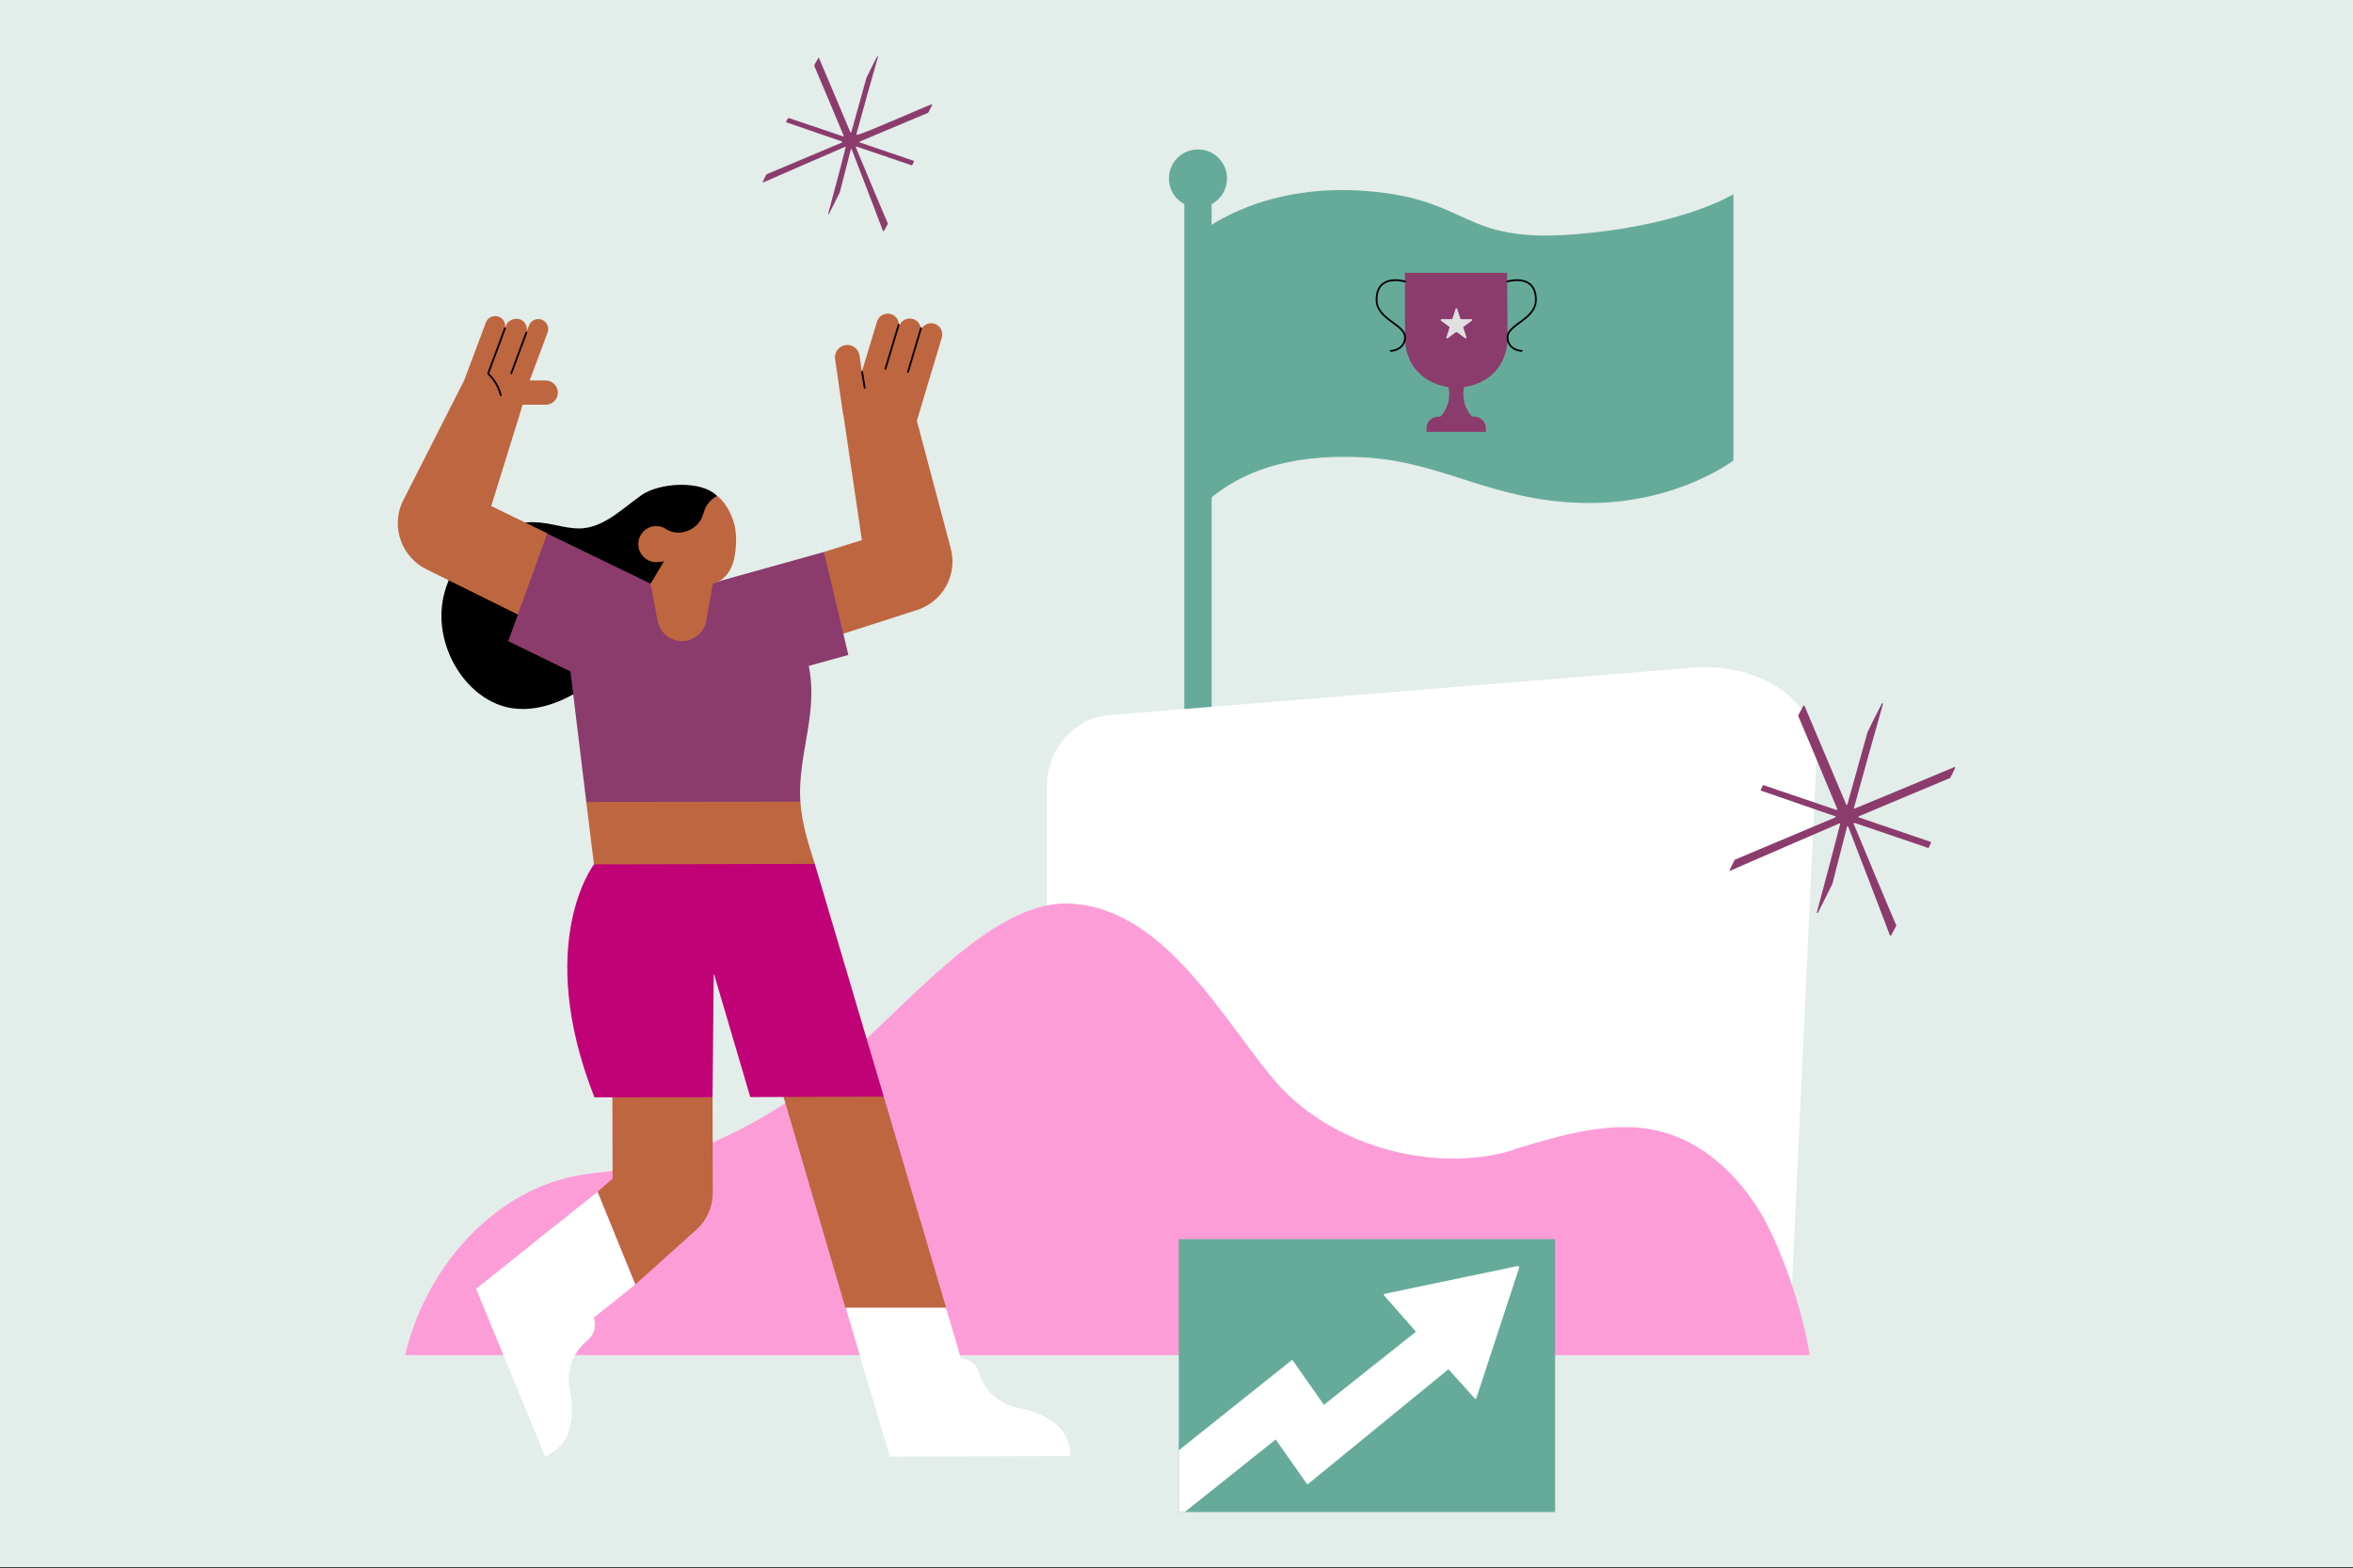 <svg width="2000" height="1333" viewBox="0 0 2000 1333" fill="none" xmlns="http://www.w3.org/2000/svg">
<rect x="0" y="0" width="2000" height="1333" fill="#333333" stroke="none"/>
<g clip-path="url(#clip0_1224_6206)">
<path d="M2000 0H0V1332.05H2000V0Z" fill="#E3EDEA"/>
<path d="M1029.38 422.571C1029.38 422.621 1029.38 422.685 1029.4 422.71C1029.43 422.761 1029.48 422.786 1029.5 422.811C1029.57 422.811 1029.62 422.837 1029.67 422.811C1029.72 422.811 1029.74 422.811 1029.79 422.761C1053.6 403.482 1091.46 385.218 1158.87 388.742C1226.7 392.291 1267.23 425.752 1345.61 427.501C1421.9 429.187 1470.72 393.406 1473.26 391.467C1473.28 391.441 1473.31 391.416 1473.33 391.391C1473.36 391.34 1473.36 391.315 1473.36 391.251V165.477C1473.36 165.426 1473.36 165.401 1473.33 165.35C1473.31 165.325 1473.28 165.261 1473.23 165.236C1473.21 165.236 1473.15 165.211 1473.1 165.211C1473.04 165.211 1473.02 165.236 1472.96 165.261C1468.41 167.987 1424.94 192.715 1335.95 199.356C1241.7 206.404 1250.47 169.393 1161.52 162.359C1074.9 155.527 1025.83 193.729 1023.29 195.731C1023.25 195.757 1023.23 195.782 1023.23 195.846C1023.2 195.871 1023.2 195.922 1023.2 195.947L1029.38 422.571Z" fill="#66AB9A"/>
<path d="M1029.59 172.996H1006.91C1006.77 172.996 1006.64 173.11 1006.64 173.262V621.376C1006.64 621.516 1006.77 621.642 1006.91 621.642H1029.59C1029.72 621.642 1029.86 621.516 1029.86 621.376V173.262C1029.86 173.11 1029.72 172.996 1029.59 172.996Z" fill="#66AB9A"/>
<path d="M1018.26 176.394C1031.89 176.394 1042.93 165.329 1042.93 151.691C1042.93 138.053 1031.89 127.014 1018.26 127.014C1004.62 127.014 993.559 138.053 993.559 151.691C993.559 165.329 1004.62 176.394 1018.26 176.394Z" fill="#66AB9A"/>
<path d="M1415.1 1146.86L941.128 1032.77C911.367 1024.5 890.429 998.046 889.871 967.183V667.92C889.871 637.058 913.015 610.06 942.775 607.855L1437.68 567.626C1497.22 562.657 1546.26 596.828 1544.06 643.674L1523.11 1092.84C1520.36 1136.38 1470.75 1160.08 1415.1 1146.86Z" fill="white"/>
<path d="M1080.9 915.472C1128.6 974.219 1218.13 997.667 1284.9 977.92C1284.95 977.92 1285.05 977.92 1285.1 977.92C1285.69 977.92 1285.79 977.857 1286.36 977.286C1286.41 977.185 1286.51 977.134 1286.67 977.084C1327.02 964.624 1373.91 950.758 1414.21 962.482C1445.79 971.291 1472.95 994.803 1492.75 1024.88C1512.46 1054.74 1532.11 1112.86 1538.15 1151.06C1538.2 1151.16 1538.15 1151.27 1538.15 1151.37C1538.1 1151.47 1538.05 1151.53 1538 1151.63C1537.94 1151.74 1537.84 1151.79 1537.74 1151.84C1537.63 1151.84 1537.53 1151.89 1537.42 1151.89H345.591C345.477 1151.89 345.376 1151.89 345.274 1151.84C345.173 1151.79 345.122 1151.74 345.059 1151.68L344.805 1151.42C344.704 1151.37 344.653 1151.27 344.653 1151.11C344.59 1151.01 344.59 1150.85 344.59 1150.74C364.552 1068.76 429.029 1005.8 500.856 997.718H500.958C502.415 997.819 503.822 997.617 505.178 997.046C505.28 996.996 505.33 996.996 505.444 996.996C583.204 990.316 657.313 952.165 718.924 898.589C772.551 853.087 841.565 767.926 906.142 767.926C986.196 769.383 1034.61 858.981 1080.9 915.472Z" fill="#FD9DD8"/>
<path d="M1321.82 1053.26H1001.94V1285.23H1321.82V1053.26Z" fill="#66AB9A"/>
<path d="M1290.06 1076.11L1176.99 1099.74C1176.68 1099.74 1176.38 1100.04 1176.38 1100.36C1176.23 1100.66 1176.38 1100.97 1176.53 1101.27L1203.53 1131.96L1125.29 1194.1L1098.9 1156.51C1098.75 1156.36 1098.59 1156.2 1098.29 1156.2C1097.97 1156.2 1097.82 1156.2 1097.67 1156.36L1001.94 1232.76V1285.23H1006.99L1084.32 1223.56L1110.71 1261.14C1110.86 1261.29 1111.02 1261.45 1111.32 1261.45C1111.64 1261.45 1111.79 1261.45 1111.94 1261.29L1231.15 1163.87L1253.39 1188.57C1253.54 1188.88 1253.86 1188.88 1254.32 1188.88C1254.62 1188.88 1254.92 1188.57 1254.92 1188.27L1291.29 1077.49C1291.44 1077.19 1291.29 1076.89 1291.14 1076.57C1290.68 1076.26 1290.38 1076.11 1290.06 1076.11Z" fill="white"/>
<path d="M808.029 465.804L779.308 357.689L800.501 287.002C801.21 284.657 801.02 282.148 799.905 279.968C798.815 277.775 796.914 276.102 794.619 275.278C792.325 274.467 789.79 274.555 787.572 275.569C785.329 276.583 783.592 278.409 782.68 280.665C782.819 278.548 782.224 276.444 780.994 274.72C779.765 272.971 777.99 271.729 775.95 271.159C773.529 270.449 770.918 270.715 768.7 271.894C766.482 273.073 764.821 275.101 764.061 277.496L763.871 278.092C764.365 275.696 763.921 273.199 762.641 271.095C761.348 269.017 759.295 267.508 756.912 266.9C754.542 266.279 752.02 266.621 749.89 267.813C747.748 269.017 746.164 270.994 745.454 273.339L732.577 315.913L730.599 302.25C730.207 299.487 728.724 297.002 726.506 295.329C724.262 293.669 721.474 292.934 718.723 293.339C715.948 293.732 713.476 295.215 711.79 297.433C710.13 299.664 709.407 302.465 709.813 305.216L716.733 352.936H716.936L732.577 459.074L700.307 469.175L697.531 544.818L778.915 518.67C789.689 515.387 798.764 508.036 804.201 498.163C809.652 488.276 811.021 476.679 808.029 465.804Z" fill="#BE6640"/>
<path d="M552.976 496.095C533.381 521.647 539.718 551.737 514.964 571.345C491.795 589.761 464.266 605.997 435.76 602.043C397.736 596.694 369.028 551.344 376.354 510.354C383.477 469.364 423.085 439.464 461.097 444.42C472.783 445.802 484.469 450.162 496.155 448.97C514.559 446.993 529.021 432.341 544.471 421.453C559.263 410.198 596.209 407.739 609.606 421.644L599.517 468.185L552.976 496.095Z" fill="black"/>
<path d="M463.873 344.022C466.585 344.022 469.222 342.932 471.136 341.018C473.075 339.066 474.165 336.455 474.165 333.73C474.165 330.992 473.075 328.381 471.136 326.455C469.222 324.516 466.585 323.426 463.873 323.426H450.21L465.457 282.638C466.23 280.534 466.154 278.228 465.216 276.162C464.304 274.121 462.605 272.537 460.501 271.751C458.385 270.952 456.065 271.028 454.037 271.966C451.997 272.892 450.387 274.603 449.614 276.694L447.434 282.638C448.156 280.484 448.017 278.139 447.066 276.086C446.09 274.02 444.392 272.397 442.288 271.548C437.928 269.964 431.793 271.941 430.209 276.504L429.22 279.077C429.689 277.049 429.423 274.932 428.434 273.094C427.459 271.269 425.811 269.888 423.872 269.178C421.755 268.405 419.435 268.494 417.395 269.406C415.354 270.344 413.77 272.042 412.984 274.121L394.568 323.236L341.702 427.384C337.24 437.726 336.923 449.361 340.84 459.92C344.743 470.452 352.564 479.084 362.691 484.014L443.086 523.825L465.254 453.329L417.534 430.159L444.265 344.022H463.873Z" fill="#BE6640"/>
<path d="M498.324 681.569L504.839 734.714L602.269 761.433L692.526 734.651L692.564 734.321C687.012 716.894 681.499 699.846 680.308 681.43L673.02 657.411C672.424 655.485 671.182 653.85 669.471 652.772C667.747 651.708 665.732 651.289 663.729 651.606L595.438 662.494L506.664 672.203C506.588 672.203 498.324 681.569 498.324 681.569Z" fill="#BE6640"/>
<path d="M498.348 681.641L484.862 570.75L431.996 545.007L465.064 453.521L552.976 496.096L603.079 496.299L700.307 469.175L721.093 556.694L687.429 565.997C690.598 580.852 690.002 597.088 687.835 612.336C684.666 635.302 678.861 657.305 680.243 680.475L680.306 681.425L498.348 681.641Z" fill="#8B3C6C"/>
<path d="M660.977 915.181L718.722 1112.08L804.682 1113.25L751.195 932.127L660.977 915.181Z" fill="#BE6640"/>
<path d="M520.507 929.442L520.71 1001.83L508.035 1012.92L540.115 1091.73L592.588 1044.6C596.771 1040.66 600.092 1035.91 602.373 1030.62C604.642 1025.35 605.833 1019.67 605.859 1013.91L605.656 932.522L520.507 929.442Z" fill="#BE6640"/>
<path d="M692.576 734.324L751.196 932.138L637.732 932.531L607.06 828.421C607.034 828.383 606.996 828.345 606.958 828.294C606.92 828.282 606.857 828.256 606.819 828.282C606.768 828.282 606.705 828.294 606.679 828.345C606.641 828.383 606.629 828.434 606.629 828.472L605.653 932.696L505.256 932.734C453.582 801.449 504.863 734.717 504.863 734.717L692.576 734.324Z" fill="#C10176"/>
<path d="M625.654 457.569C625.654 435.769 610.609 421.041 609.418 421.725C605.222 423.854 601.813 427.251 599.709 431.434C598.327 434.602 597.529 438.164 595.957 441.333C594.525 443.906 592.598 446.162 590.291 447.962C587.972 449.774 585.323 451.08 582.484 451.827C579.759 452.715 576.856 452.981 574.004 452.601C571.165 452.22 568.44 451.219 566.045 449.647C564.41 448.557 562.559 447.784 560.62 447.417C558.681 447.036 556.678 447.062 554.764 447.467C550.797 448.304 547.324 450.636 545.081 454.033C542.863 457.392 542.052 461.498 542.825 465.478C543.611 469.433 545.93 472.918 549.276 475.2C552.622 477.456 556.729 478.318 560.709 477.57C562.09 477.494 564.017 477.177 564.334 477.151L552.977 496.189C552.762 497.19 552.964 498.242 553.522 499.117L558.921 527.673C559.809 532.502 562.369 536.875 566.146 540.031C569.936 543.174 574.689 544.898 579.619 544.898C584.524 544.898 589.277 543.174 593.054 540.031C596.844 536.875 599.392 532.502 600.304 527.673L605.869 496.303L606.452 496.049C620.926 490.992 625.654 477.874 625.654 457.569Z" fill="#BE6640"/>
<path d="M739.118 1180.05L824.266 1179.85L804.063 1111.54H718.914L739.118 1180.05Z" fill="white"/>
<path d="M756.34 1238.08L731.789 1155.11C731.789 1155.11 758.913 1152.13 768.812 1174.11C768.812 1174.11 779.712 1158.47 813.769 1154.7C817.825 1154.27 821.919 1155.29 825.328 1157.55C828.738 1159.84 831.235 1163.25 832.375 1167.19C834.594 1174.56 838.789 1181.21 844.518 1186.36C850.234 1191.54 857.269 1195.05 864.848 1196.49C884.849 1200.45 909.995 1210.94 909.995 1237.67L756.34 1238.08Z" fill="white"/>
<path d="M732.785 316.109L734.965 329.583" stroke="black" stroke-width="1.5" stroke-linecap="round" stroke-linejoin="round"/>
<path d="M763.871 276.099L752.578 313.527" stroke="black" stroke-width="1.5" stroke-linecap="round" stroke-linejoin="round"/>
<path d="M782.879 278.872L771.789 316.098" stroke="black" stroke-width="1.5" stroke-linecap="round" stroke-linejoin="round"/>
<path d="M447.435 282.64L434.57 317.292" stroke="black" stroke-width="1.5" stroke-linecap="round" stroke-linejoin="round"/>
<path d="M429.224 279.084L414.965 317.298V317.691C420.212 322.609 423.913 328.946 425.662 335.905" stroke="black" stroke-width="1.5" stroke-linecap="round" stroke-linejoin="round"/>
<path d="M451.996 1057.68L484.266 1136.29L539.908 1091.94L507.828 1013.13L451.996 1057.68Z" fill="white"/>
<path d="M404.672 1095.5L472.393 1041.44C472.393 1041.44 485.46 1065.39 468.831 1083.02C468.831 1083.02 487.438 1087.18 503.674 1117.47C505.613 1121.1 506.209 1125.28 505.385 1129.3C504.549 1133.32 502.33 1136.92 499.124 1139.45C493.129 1144.33 488.591 1150.75 485.955 1157.99C483.344 1165.26 482.761 1173.08 484.269 1180.64C488.033 1200.65 488.033 1227.77 463.28 1237.87L404.672 1095.5Z" fill="white"/>
<path d="M1252.89 355.917H1222.72C1222.72 355.917 1222.61 355.917 1222.72 355.803C1228.27 350.695 1231.82 343.382 1231.82 335.283C1231.82 332.063 1231.27 328.958 1230.26 326.081V325.967H1245.35C1245.35 325.967 1245.46 325.967 1245.35 326.081C1244.35 328.958 1243.8 332.063 1243.8 335.283C1243.9 343.496 1247.35 350.809 1252.89 355.917C1253 355.917 1253 355.917 1252.89 355.917Z" fill="#8B3C6C"/>
<path d="M1281.39 286.597C1281.39 343.709 1194.23 343.823 1194.23 286.483C1194.23 286.483 1194.23 234.808 1194.23 231.918H1281.06C1281.16 235.695 1281.39 285.038 1281.39 286.597Z" fill="#8B3C6C"/>
<path d="M1281.28 239.245C1281.28 239.245 1305.46 231.919 1305.46 254.886C1305.46 271.401 1281.4 275.723 1281.4 286.598C1281.4 295.584 1289.6 298.246 1293.37 298.246" stroke="black" stroke-width="1.5" stroke-linecap="round" stroke-linejoin="round"/>
<path d="M1194.23 239.245C1194.23 239.245 1170.05 231.919 1170.05 254.886C1170.05 271.401 1194.23 275.723 1194.23 286.598C1194.23 295.584 1185.9 298.246 1182.14 298.246" stroke="black" stroke-width="1.5" stroke-linecap="round" stroke-linejoin="round"/>
<path d="M1238.58 262.523L1241.24 270.736C1241.35 271.065 1241.58 271.281 1241.91 271.281H1250.56C1251.23 271.281 1251.56 272.168 1251 272.612L1244.02 277.72C1243.8 277.935 1243.69 278.277 1243.8 278.493L1246.46 286.706C1246.68 287.365 1245.9 287.923 1245.35 287.479L1238.36 282.371C1238.13 282.156 1237.81 282.156 1237.48 282.371L1230.49 287.479C1229.93 287.923 1229.16 287.365 1229.38 286.706L1232.04 278.493C1232.15 278.163 1232.04 277.834 1231.82 277.72L1224.83 272.612C1224.28 272.168 1224.5 271.281 1225.27 271.281H1233.93C1234.26 271.281 1234.48 271.065 1234.59 270.736L1237.25 262.523C1237.36 261.864 1238.36 261.864 1238.58 262.523Z" fill="#E0E0E0"/>
<path d="M1212.52 367.107V364.002C1212.52 358.577 1216.96 354.141 1222.4 354.141H1253.12C1258.55 354.141 1262.98 358.577 1262.98 364.002V367.107H1212.52C1212.52 367.221 1212.52 367.221 1212.52 367.107Z" fill="#8B3C6C"/>
<path d="M1499.05 667.426L1560.92 688.454C1561.4 688.694 1561.64 688.2 1561.64 687.718C1557.73 678.187 1529.86 611.442 1528.39 608.501V608.261C1528.63 607.285 1531.81 602.151 1532.79 599.946C1533.04 599.452 1533.53 599.705 1533.77 599.946L1569.22 683.802C1569.47 684.296 1569.95 684.296 1570.21 683.802L1587.32 622.444C1587.8 621.214 1595.38 605.814 1599.54 597.994C1599.79 597.5 1600.51 597.741 1600.51 598.235C1595.63 615.346 1579.48 673.041 1575.82 686.742C1575.82 687.224 1576.06 687.478 1576.56 687.224C1585.11 683.802 1651.38 656.184 1661.15 652.026C1661.64 651.773 1661.88 652.267 1661.88 652.749C1660.67 655.195 1658.22 660.328 1657.73 661.063L1657.48 661.317L1579.98 693.828C1579.48 694.068 1579.48 694.563 1579.98 694.804L1641.1 715.59C1641.35 715.59 1641.59 716.072 1641.35 716.325C1640.86 717.301 1639.88 719.494 1639.39 720.482C1639.39 720.723 1639.14 720.723 1638.9 720.723L1576.32 699.455C1575.82 699.202 1575.58 699.696 1575.58 700.19C1579.98 710.938 1610.3 783.552 1611.77 786.492V786.733C1611.51 787.709 1608.59 792.842 1607.36 795.048C1607.12 795.529 1606.63 795.289 1606.38 795.048C1602.72 785.263 1576.06 715.59 1570.93 702.624C1570.69 702.142 1570.21 702.142 1569.95 702.624L1557.48 751.282C1557 752.499 1549.18 767.911 1545.26 775.731C1545.02 776.226 1544.29 775.972 1544.29 775.491C1549.91 754.945 1562.37 707.516 1564.08 700.431C1564.08 699.937 1563.84 699.696 1563.35 699.937C1554.31 703.853 1481.2 735.388 1470.94 740.04C1470.46 740.28 1470.2 739.786 1470.2 739.304C1471.43 736.858 1473.88 731.966 1474.36 730.99L1474.6 730.749L1559.93 694.804C1560.42 694.563 1560.42 694.068 1559.93 693.828L1496.86 672.065C1496.6 672.065 1496.36 671.583 1496.6 671.33C1497.1 670.354 1498.07 668.161 1498.57 667.185C1498.57 667.667 1498.81 667.426 1499.05 667.426Z" fill="#8B3C6C"/>
<path d="M669.91 100.5C670.1 100.309 670.278 100.309 670.468 100.309L716.566 115.925C716.933 116.115 717.123 115.747 717.123 115.38C714.183 108.396 693.789 59.535 692.141 56.049C692.141 55.859 692.141 55.859 692.141 55.682C692.319 54.579 694.714 51.081 695.45 49.433C695.627 49.066 695.995 49.256 696.185 49.433L722.814 112.439C722.992 112.807 723.359 112.807 723.549 112.439L736.402 66.329C736.769 65.226 742.473 53.844 745.591 47.963C745.768 47.595 746.326 47.785 746.326 48.153C742.65 60.638 731.078 102.337 727.96 113.909C727.77 114.277 728.138 114.645 728.505 114.645C737.504 112.439 784.35 91.31 791.701 88.737C792.069 88.56 792.246 88.928 792.246 89.295C791.144 91.31 789.673 94.809 788.938 95.721L788.761 95.911C785.998 97.001 730.711 120.335 730.711 120.335C730.343 120.513 730.343 120.88 730.711 121.071L776.631 136.686C776.821 136.686 776.999 137.053 776.821 137.231C776.454 137.966 775.718 139.626 775.351 140.362C775.351 140.539 775.161 140.539 774.983 140.539L727.96 124.556C727.593 124.379 727.402 124.746 727.402 125.114C730.711 133.01 752.752 186.092 754.59 189.768C754.59 189.958 754.59 189.958 754.59 190.135C754.412 191.238 752.207 194.723 751.282 196.384C751.104 196.751 750.737 196.561 750.546 196.384C747.796 189.032 727.77 136.686 723.917 126.952C723.727 126.584 723.359 126.584 723.182 126.952L713.815 163.506C713.258 164.608 707.567 175.99 704.626 181.871C704.449 182.049 704.258 182.049 704.081 181.871C703.713 181.681 704.081 181.313 704.081 181.136C708.302 165.343 717.668 130.437 718.771 125.114C718.594 124.379 718.226 124.924 718.036 124.924C710.317 128.232 656.5 151.566 648.794 155.051C648.426 155.242 648.236 154.684 648.426 154.316C649.529 152.301 651.177 148.435 651.544 148.068C651.544 148.068 651.544 148.068 651.722 148.068C654.295 146.965 715.653 121.071 715.831 121.071C716.388 120.703 715.653 120.335 715.831 120.335C714.918 119.968 668.44 103.985 668.44 103.985C668.262 103.985 668.072 103.44 668.262 103.25C668.63 102.337 669.365 101.045 669.91 100.5Z" fill="#8B3C6C"/>
</g>
<defs>
<clipPath id="clip0_1224_6206">
<rect width="2000" height="1333" fill="white"/>
</clipPath>
</defs>
</svg>
